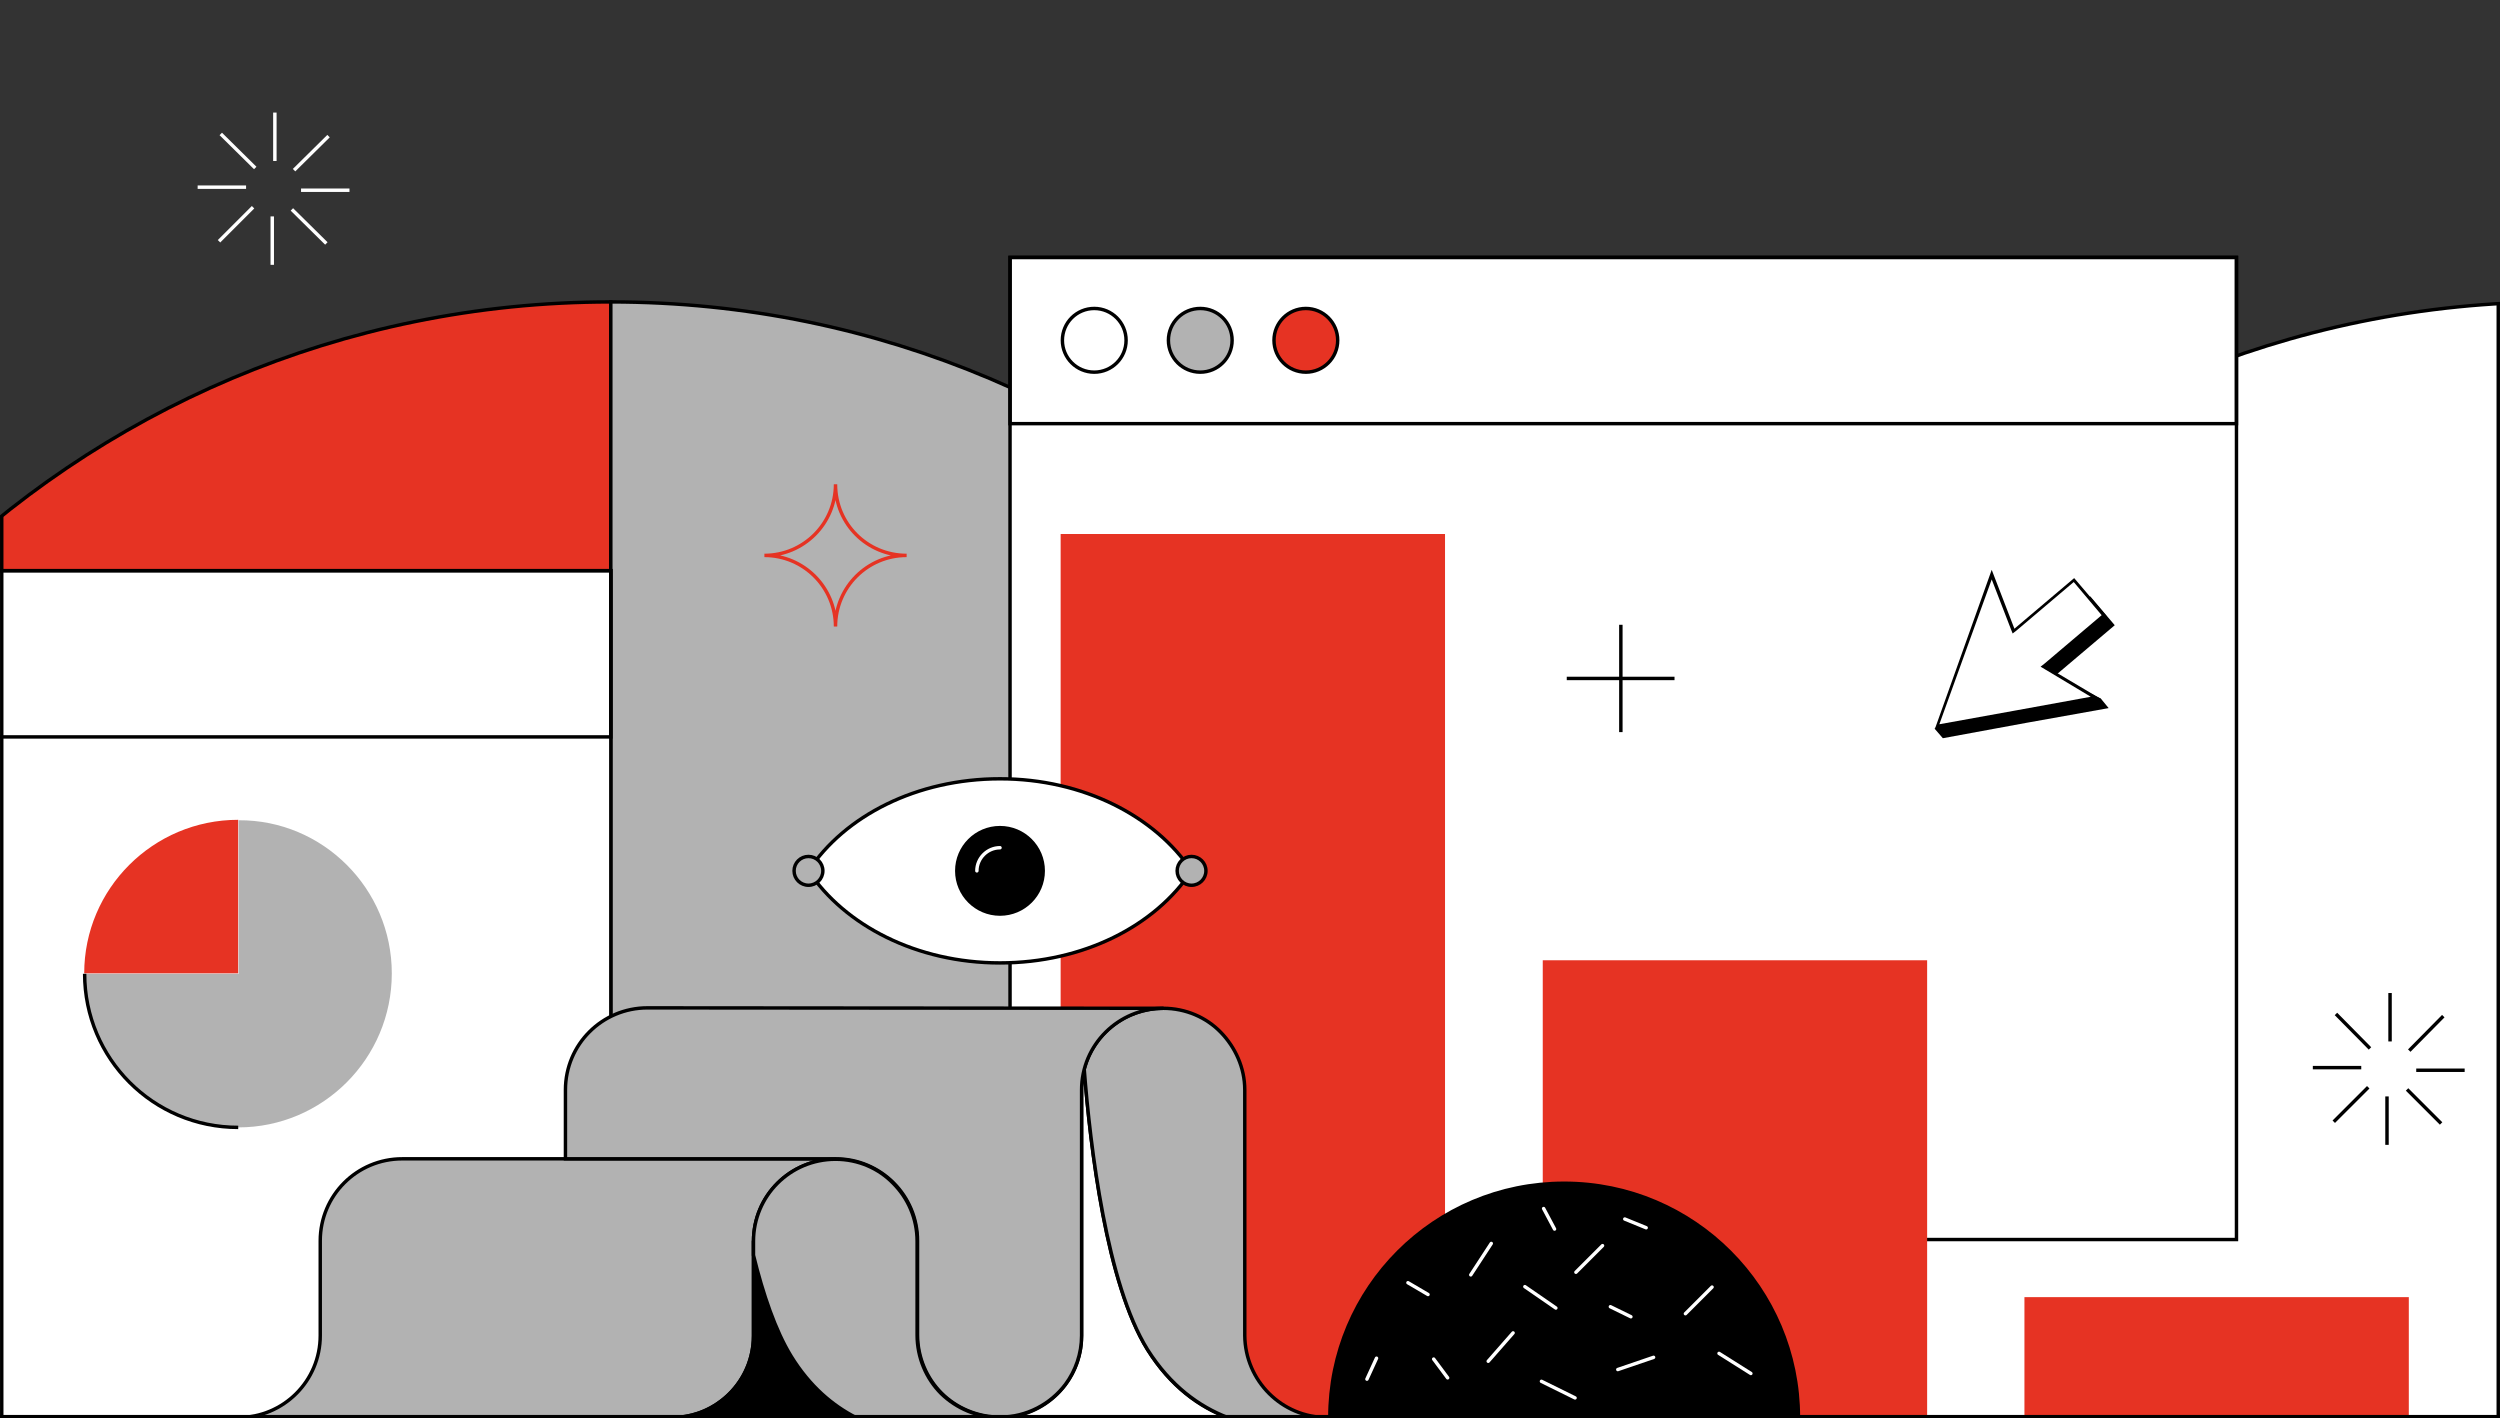 <?xml version="1.0" encoding="UTF-8"?> <!-- Generator: Adobe Illustrator 26.3.1, SVG Export Plug-In . SVG Version: 6.00 Build 0) --> <svg xmlns="http://www.w3.org/2000/svg" xmlns:xlink="http://www.w3.org/1999/xlink" id="illustration" x="0px" y="0px" viewBox="0 0 573 325" style="enable-background:new 0 0 573 325;" xml:space="preserve"><rect x="0" y="0" width="573" height="325" fill="#333333" stroke="none"/> <style type="text/css"> .st0{clip-path:url(#SVGID_00000013178421335589583800000005971725730327337857_);} .st1{fill:#E63323;stroke:#000000;stroke-width:0.79;stroke-miterlimit:10;} .st2{fill:#B2B2B2;stroke:#000000;stroke-width:0.79;stroke-miterlimit:10;} .st3{fill:#FFFFFF;stroke:#000000;stroke-width:0.79;stroke-miterlimit:10;} .st4{fill:none;stroke:#000000;stroke-width:0.79;stroke-miterlimit:10;} .st5{fill:#E63323;} .st6{fill:#B2B2B2;} .st7{fill:none;stroke:#FFFFFF;stroke-width:0.79;stroke-linecap:round;stroke-linejoin:round;} .st8{stroke:#000000;stroke-width:0.79;stroke-miterlimit:10;} .st9{fill:none;stroke:#E63323;stroke-width:0.79;stroke-miterlimit:10;} .st10{fill:none;stroke:#FFFFFF;stroke-width:0.79;stroke-miterlimit:10;} .st11{fill:#FFFFFF;} </style> <g> <defs> <rect id="SVGID_1_" width="573" height="325"></rect> </defs> <clipPath id="SVGID_00000044874967862405797020000010095151499225361066_"> <use xlink:href="#SVGID_1_" style="overflow:visible;"></use> </clipPath> <g style="clip-path:url(#SVGID_00000044874967862405797020000010095151499225361066_);"> <g> <path class="st1" d="M140,69.2V325H-83v-32.8C-83,169,16.8,69.2,140,69.2L140,69.2z"></path> <path class="st2" d="M363,292.2V325H140V69.2c61.6,0,117.3,25,157.7,65.3C338,174.8,363,230.6,363,292.2L363,292.2z"></path> <path class="st3" d="M363,292.1V325h223V69.2c-61.6,0-117.3,25-157.7,65.3C388,174.8,363,230.6,363,292.1L363,292.1z"></path> <g> <g> <rect x="-101.1" y="130.8" class="st3" width="241.1" height="194.2"></rect> <rect x="-101.1" y="130.8" class="st4" width="241.1" height="38.1"></rect> </g> <g> <path class="st5" d="M54.6,187.9v35.2H19.3C19.3,203.7,35.1,187.9,54.6,187.9z"></path> <path class="st6" d="M89.8,223.1c0,19.5-15.8,35.3-35.2,35.3s-35.2-15.8-35.2-35.2h35.3v-35.2C74,187.9,89.8,203.7,89.8,223.1 L89.8,223.1z"></path> <path class="st4" d="M54.6,258.4c-19.5,0-35.2-15.8-35.2-35.2"></path> </g> </g> <g> <rect x="231.5" y="59" class="st3" width="281.1" height="225.1"></rect> <g> <rect x="231.5" y="59" class="st4" width="281.1" height="38.1"></rect> <g> <ellipse class="st4" cx="250.8" cy="78" rx="7.3" ry="7.3"></ellipse> <ellipse class="st2" cx="275.1" cy="78" rx="7.3" ry="7.3"></ellipse> <ellipse class="st1" cx="299.3" cy="78" rx="7.3" ry="7.3"></ellipse> </g> </g> </g> <g> <rect x="243.1" y="122.4" class="st5" width="88.1" height="202.6"></rect> <rect x="353.6" y="220.1" class="st5" width="88.1" height="104.9"></rect> <rect x="464" y="297.3" class="st5" width="88.1" height="27.7"></rect> </g> <g> <line class="st4" x1="371.5" y1="143.2" x2="371.5" y2="167.8"></line> <line class="st4" x1="383.8" y1="155.5" x2="359.1" y2="155.5"></line> </g> <g> <path class="st3" d="M273.1,199.6c-8.3,12.6-24.8,21.1-43.9,21.1s-35.6-8.6-43.9-21.1c8.3-12.6,24.8-21.1,43.9-21.1 S264.8,187.1,273.1,199.6z"></path> <circle cx="229.2" cy="199.6" r="10.3"></circle> <circle class="st2" cx="185.3" cy="199.6" r="3.3"></circle> <circle class="st2" cx="273.1" cy="199.6" r="3.3"></circle> <path class="st7" d="M223.9,199.6c0-2.9,2.4-5.3,5.3-5.3"></path> </g> <g> <path class="st2" d="M191.5,265.7c-10.4,0-18.8,8.4-18.8,18.8v21.7c0,10.3-8.4,18.7-18.7,18.7H54.6c10.4,0,18.8-8.4,18.8-18.8 v-21.7c0-10.4,8.4-18.8,18.8-18.8H191.5z"></path> <path class="st3" d="M281.4,324.9h-52.2c10.3,0,18.7-8.4,18.7-18.7v-56.3c0-1.7,0.2-3.3,0.6-4.9c1.4,18.1,5.1,49.2,14.5,64.3 C268.3,317.8,274.9,322.5,281.4,324.9L281.4,324.9z"></path> <path class="st2" d="M304.2,324.9h-22.8c-6.5-2.5-13.1-7.2-18.4-15.6c-9.3-15-13.1-46.2-14.5-64.3c2.1-8,9.4-13.9,18.1-13.9 c5.2,0,9.9,2.1,13.2,5.5s5.5,8.1,5.5,13.2v56.3C285.4,316.5,293.8,324.9,304.2,324.9L304.2,324.9z"></path> <path class="st2" d="M266.7,231.1c-10.4,0-18.8,8.4-18.8,18.7v56.3c0,4.2-1.4,8.1-3.7,11.2c-3.4,4.5-8.9,7.5-15,7.5 c-5.2,0-10-2.1-13.4-5.5c-3.4-3.4-5.5-8.2-5.5-13.4v-21.5c0-5.2-2.1-9.9-5.5-13.3c-3.4-3.4-8.1-5.5-13.2-5.5h-62v-15.8 c0-10.4,8.4-18.8,18.8-18.8L266.7,231.1L266.7,231.1z"></path> <path class="st8" d="M196.2,324.9h-42.2c4.3,0,8.2-1.4,11.3-3.8c4.5-3.4,7.4-8.8,7.4-14.9v-18.5c2.1,9,4.9,17.3,8.6,23.1 C185.7,317.8,190.9,322.2,196.2,324.9L196.2,324.9z"></path> <path class="st2" d="M229.2,324.9h-33c-5.3-2.7-10.6-7.1-14.9-14.1c-3.6-5.9-6.4-14.1-8.6-23.1v-3.2c0-10.4,8.4-18.8,18.8-18.8 c5.2,0,9.9,2.1,13.2,5.5c3.4,3.4,5.5,8.1,5.5,13.3V306c0,5.2,2.1,10,5.5,13.4C219.2,322.8,224,324.9,229.2,324.9L229.2,324.9z"></path> </g> <path class="st9" d="M207.8,127.3c-9,0-16.3,7.3-16.3,16.3c0-9-7.3-16.3-16.3-16.3c9,0,16.3-7.3,16.3-16.3 C191.5,120.1,198.8,127.3,207.8,127.3z"></path> <g> <line class="st4" x1="547.8" y1="227.6" x2="547.8" y2="238.7"></line> <line class="st4" x1="535.4" y1="232.4" x2="543.2" y2="240.3"></line> <line class="st4" x1="530.1" y1="244.7" x2="541.2" y2="244.7"></line> <line class="st4" x1="534.9" y1="257.1" x2="542.8" y2="249.2"></line> <line class="st4" x1="547.1" y1="262.4" x2="547.1" y2="251.3"></line> <line class="st4" x1="559.5" y1="257.5" x2="551.7" y2="249.7"></line> <line class="st4" x1="564.9" y1="245.3" x2="553.8" y2="245.3"></line> <line class="st4" x1="560" y1="232.9" x2="552.2" y2="240.8"></line> </g> <g> <line class="st10" x1="63" y1="25.8" x2="63" y2="36.9"></line> <line class="st10" x1="50.6" y1="30.7" x2="58.5" y2="38.5"></line> <line class="st10" x1="45.3" y1="42.9" x2="56.4" y2="42.9"></line> <line class="st10" x1="50.2" y1="55.3" x2="58" y2="47.5"></line> <line class="st10" x1="62.4" y1="60.7" x2="62.4" y2="49.6"></line> <line class="st10" x1="74.8" y1="55.8" x2="66.9" y2="48"></line> <line class="st10" x1="80.1" y1="43.6" x2="69" y2="43.6"></line> <line class="st10" x1="75.3" y1="31.2" x2="67.4" y2="39"></line> </g> <g> <polygon points="479.1,136.7 484.7,143.3 471,154.9 481.5,160.1 483.3,162.3 464.3,165.7 445.3,169.2 443.4,167 "></polygon> <g> <polygon class="st11" points="456.5,131.7 461.5,144.6 475.3,132.9 482.3,141.1 468.5,152.8 480.4,159.9 444,166.5 "></polygon> <path d="M456.5,132.8l4.4,11.4l0.4,1l0.9-0.7l13.1-11.1l6.4,7.6l-13.1,11.1l-0.9,0.7l1,0.6l10.5,6.3l-17,3.1l-17.7,3.2 l6.1-16.9L456.5,132.8 M456.5,130.6l-6.5,18.2l-6.5,18.2l19-3.4l19-3.4l-12.3-7.3l13.7-11.6l-7.5-8.8l-13.7,11.6L456.5,130.6 L456.5,130.6L456.5,130.6z"></path> </g> </g> <g> <path class="st8" d="M412.2,324.9H304.8c0-29.7,24-53.7,53.7-53.7S412.2,295.3,412.2,324.9z"></path> <g> <line class="st7" x1="341.8" y1="285" x2="337.1" y2="292.2"></line> <line class="st7" x1="356.6" y1="299.8" x2="349.5" y2="294.9"></line> <line class="st7" x1="367.3" y1="285.5" x2="361.2" y2="291.6"></line> <line class="st7" x1="401.3" y1="314.8" x2="394" y2="310.2"></line> <line class="st7" x1="379" y1="311.1" x2="370.8" y2="313.9"></line> <line class="st7" x1="346.8" y1="305.5" x2="341.1" y2="312"></line> <line class="st7" x1="361" y1="320.4" x2="353.3" y2="316.6"></line> <line class="st7" x1="373.8" y1="301.8" x2="369.1" y2="299.5"></line> <line class="st7" x1="328.6" y1="311.5" x2="331.8" y2="315.8"></line> <line class="st7" x1="315.5" y1="311.3" x2="313.3" y2="316.1"></line> <line class="st7" x1="322.7" y1="294" x2="327.3" y2="296.7"></line> <line class="st7" x1="353.8" y1="277" x2="356.3" y2="281.7"></line> <line class="st7" x1="372.4" y1="279.4" x2="377.3" y2="281.4"></line> <line class="st7" x1="392.4" y1="295" x2="386.3" y2="301.1"></line> </g> </g> </g> </g> </g> <line class="st4" x1="0" y1="324.7" x2="573" y2="324.7"></line> <line class="st4" x1="0.4" y1="118.4" x2="0.4" y2="325.1"></line> <line class="st4" x1="572.6" y1="69.3" x2="572.6" y2="325.1"></line> </svg> 